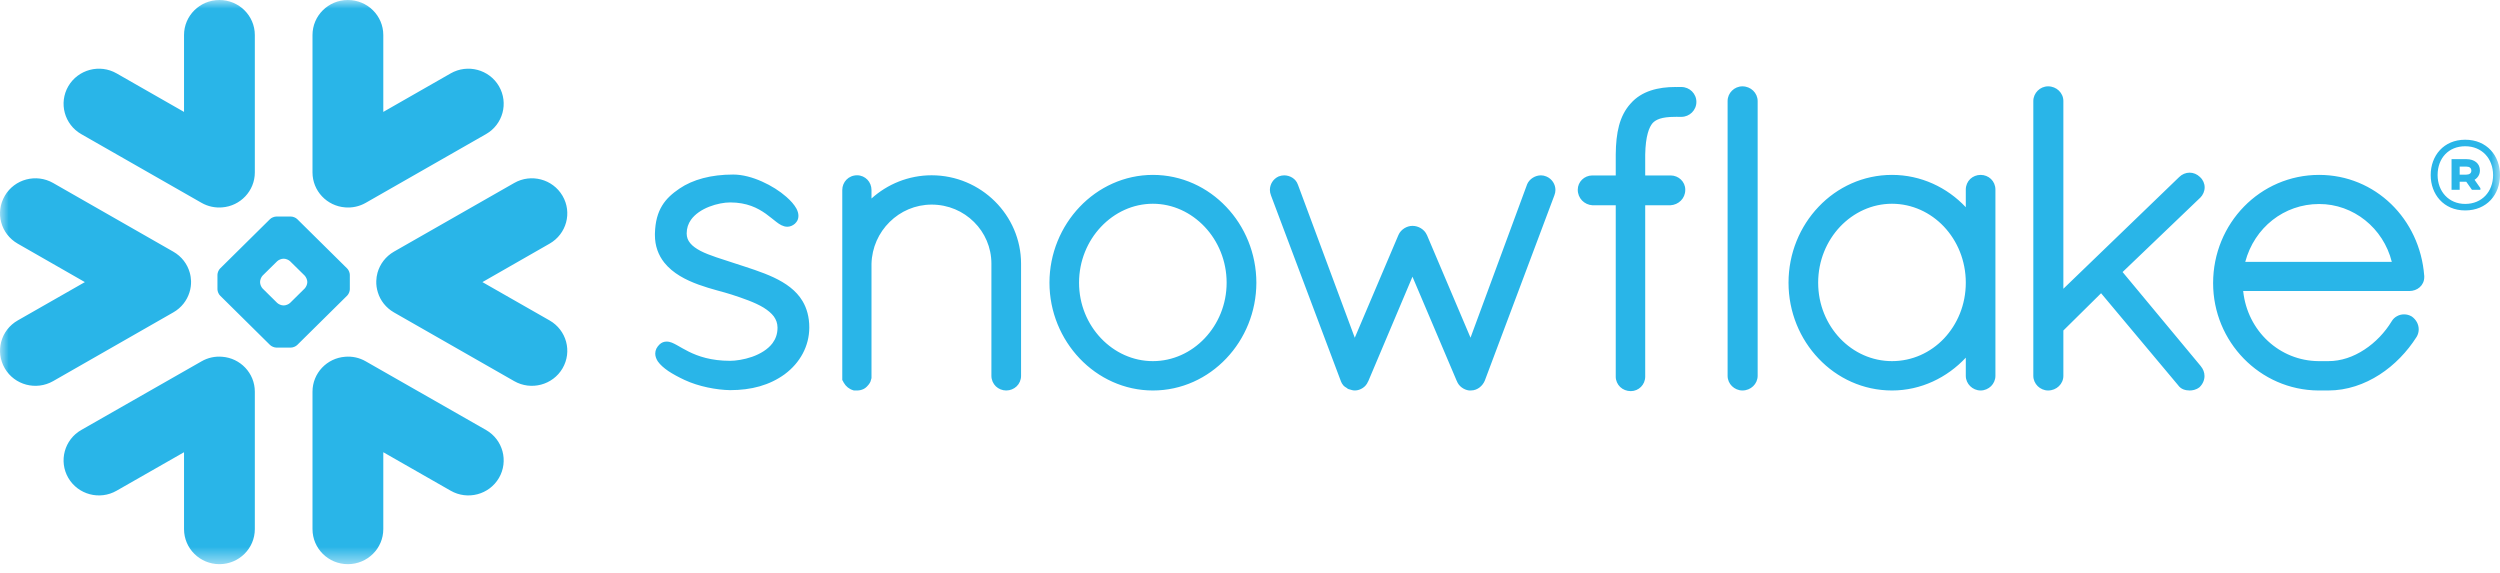 <?xml version="1.0" encoding="UTF-8"?>
<svg width="144px" height="33px" viewBox="0 0 144 33" version="1.1" xmlns="http://www.w3.org/2000/svg" xmlns:xlink="http://www.w3.org/1999/xlink">
    <title>1BAE90BF-E845-47E3-AF2B-A6C9A89AA02F</title>
    <defs>
        <polygon id="path-1" points="0 0 144 0 144 32.496 0 32.496"></polygon>
    </defs>
    <g id="✅-OK" stroke="none" stroke-width="1" fill="none" fill-rule="evenodd">
        <g id="02_landing_generica" transform="translate(-767, -3678)">
            <g id="05-PARTNERS" transform="translate(0, 2000)">
                <g id="Secundarios-(5+4)" transform="translate(160, 1493)">
                    <g id="1º-Linea" transform="translate(0, 145)">
                        <g id="04_snowflake" transform="translate(607, 40)">
                            <mask id="mask-2" fill="white">
                                <use xlink:href="#path-1"></use>
                            </mask>
                            <g id="path-1"></g>
                            <path d="M89.076,10.168 L89.072,10.166 C89.072,10.166 89.07,10.164 89.067,10.164 C88.969,10.122 88.862,10.1 88.759,10.1 C88.592,10.101 88.432,10.15 88.292,10.237 C88.15,10.326 88.029,10.456 87.96,10.619 L87.96,10.623 L84.702,19.451 L82.19,13.534 L82.186,13.531 C82.116,13.366 81.989,13.238 81.846,13.149 C81.701,13.06 81.534,13.01 81.358,13.01 C81.187,13.01 81.027,13.064 80.887,13.15 C80.748,13.239 80.623,13.366 80.553,13.531 L80.551,13.534 L78.035,19.454 L74.758,10.631 L74.756,10.631 C74.699,10.46 74.582,10.327 74.444,10.239 C74.303,10.15 74.139,10.101 73.969,10.1 C73.861,10.1 73.751,10.122 73.648,10.164 L73.643,10.164 L73.639,10.168 C73.334,10.309 73.147,10.611 73.146,10.94 C73.146,11.044 73.167,11.147 73.207,11.249 L73.206,11.249 L77.236,21.96 L77.236,21.963 C77.267,22.043 77.312,22.122 77.377,22.2 C77.424,22.255 77.493,22.302 77.565,22.341 C77.578,22.353 77.599,22.371 77.63,22.391 C77.664,22.411 77.707,22.426 77.751,22.433 C77.823,22.457 77.918,22.491 78.046,22.491 C78.209,22.491 78.361,22.433 78.496,22.347 C78.623,22.263 78.736,22.138 78.799,21.975 L78.809,21.967 L81.358,15.938 L83.909,21.943 L83.912,21.943 C83.971,22.103 84.074,22.228 84.194,22.317 C84.321,22.411 84.462,22.47 84.613,22.491 L84.72,22.491 C84.822,22.491 84.921,22.472 85.004,22.44 C85.092,22.407 85.162,22.362 85.221,22.319 C85.358,22.215 85.463,22.073 85.529,21.915 L85.529,21.912 L89.533,11.249 C89.572,11.147 89.593,11.045 89.593,10.942 C89.592,10.615 89.397,10.304 89.076,10.168 L89.076,10.168 Z M70.654,16.283 C70.654,15.025 70.166,13.886 69.39,13.064 C68.609,12.239 67.553,11.736 66.405,11.736 C65.256,11.736 64.197,12.239 63.418,13.064 C62.64,13.886 62.153,15.025 62.153,16.283 C62.153,17.539 62.64,18.668 63.418,19.485 C64.197,20.305 65.256,20.801 66.405,20.801 C67.553,20.801 68.613,20.305 69.39,19.485 C70.166,18.668 70.654,17.539 70.654,16.283 L70.654,16.283 Z M70.632,11.917 C71.71,13.048 72.364,14.6 72.367,16.283 C72.364,17.966 71.71,19.516 70.632,20.648 C69.562,21.777 68.068,22.492 66.407,22.492 C64.759,22.492 63.263,21.777 62.189,20.648 C61.114,19.516 60.449,17.966 60.449,16.283 C60.449,14.6 61.114,13.048 62.189,11.917 C63.263,10.788 64.759,10.074 66.407,10.074 C68.068,10.074 69.562,10.788 70.632,11.917 L70.632,11.917 Z M53.664,10.096 C52.328,10.096 51.109,10.611 50.198,11.434 L50.198,10.942 C50.197,10.716 50.112,10.505 49.963,10.35 C49.818,10.198 49.604,10.096 49.369,10.096 C49.127,10.096 48.907,10.193 48.755,10.349 C48.605,10.503 48.515,10.716 48.515,10.942 L48.515,21.902 L48.55,21.936 L48.552,21.942 C48.561,21.978 48.584,22.018 48.609,22.056 C48.725,22.259 48.915,22.413 49.151,22.481 L49.185,22.492 L49.369,22.492 C49.492,22.492 49.616,22.466 49.733,22.411 C49.831,22.365 49.922,22.29 49.996,22.195 L49.998,22.196 C50.007,22.187 50.01,22.175 50.02,22.166 C50.024,22.165 50.028,22.161 50.031,22.157 C50.076,22.099 50.114,22.04 50.138,21.984 C50.163,21.918 50.178,21.856 50.19,21.808 L50.198,21.777 L50.198,15.197 C50.223,14.255 50.614,13.404 51.242,12.786 C51.865,12.168 52.72,11.785 53.664,11.785 C54.625,11.785 55.482,12.168 56.103,12.786 C56.726,13.402 57.105,14.252 57.105,15.188 L57.105,21.65 C57.105,21.886 57.207,22.104 57.361,22.254 C57.518,22.403 57.734,22.492 57.958,22.492 C58.186,22.492 58.401,22.403 58.557,22.254 C58.716,22.104 58.813,21.886 58.813,21.65 L58.813,15.188 C58.813,12.399 56.511,10.1 53.664,10.096 L53.664,10.096 Z M137.768,15.084 C137.283,13.136 135.554,11.747 133.581,11.751 C131.559,11.751 129.854,13.11 129.326,15.084 L137.768,15.084 Z M139.637,15.883 L139.637,15.966 C139.637,16.2 139.532,16.411 139.372,16.549 C139.212,16.688 139.005,16.761 138.782,16.763 L129.207,16.763 C129.451,19.076 131.316,20.783 133.543,20.801 L134.108,20.801 C134.845,20.804 135.563,20.552 136.194,20.135 C136.827,19.722 137.374,19.144 137.759,18.509 C137.838,18.373 137.952,18.27 138.076,18.207 C138.202,18.138 138.338,18.107 138.475,18.107 C138.626,18.107 138.776,18.146 138.908,18.225 L138.917,18.229 L138.928,18.237 C139.168,18.411 139.318,18.677 139.318,18.969 C139.318,19.117 139.279,19.269 139.197,19.405 L139.194,19.411 L139.191,19.413 C138.656,20.255 137.927,21.023 137.061,21.58 C136.193,22.138 135.187,22.492 134.108,22.492 L133.534,22.492 C131.854,22.48 130.335,21.777 129.24,20.654 C128.148,19.534 127.475,17.996 127.475,16.306 C127.475,14.587 128.154,13.027 129.255,11.899 C130.356,10.771 131.886,10.074 133.581,10.074 C135.199,10.074 136.652,10.711 137.729,11.753 C138.805,12.795 139.508,14.242 139.634,15.871 L139.637,15.883 Z M100.363,4.973 C100.129,4.973 99.915,5.07 99.762,5.222 C99.607,5.373 99.51,5.587 99.51,5.818 L99.51,21.65 C99.51,21.881 99.607,22.093 99.762,22.243 C99.915,22.392 100.129,22.492 100.363,22.492 C100.847,22.492 101.238,22.114 101.241,21.65 L101.241,5.818 C101.238,5.352 100.847,4.973 100.363,4.973 L100.363,4.973 Z M44.567,15.981 C43.878,15.659 43.096,15.421 42.316,15.166 C41.599,14.926 40.871,14.721 40.351,14.453 C40.09,14.315 39.887,14.169 39.755,14.005 C39.621,13.841 39.556,13.674 39.552,13.447 C39.553,13.136 39.644,12.885 39.798,12.663 C40.032,12.331 40.423,12.073 40.851,11.906 C41.274,11.739 41.732,11.66 42.059,11.66 C43.027,11.661 43.639,11.98 44.109,12.31 C44.341,12.477 44.537,12.646 44.722,12.786 C44.817,12.858 44.906,12.924 45.009,12.973 C45.107,13.021 45.222,13.06 45.347,13.06 C45.427,13.06 45.506,13.045 45.579,13.014 C45.656,12.984 45.723,12.939 45.787,12.885 C45.849,12.827 45.903,12.757 45.941,12.68 C45.975,12.6 45.99,12.517 45.99,12.436 C45.99,12.286 45.942,12.145 45.873,12.013 C45.744,11.781 45.545,11.559 45.292,11.337 C44.917,11.006 44.421,10.691 43.887,10.454 C43.352,10.216 42.778,10.054 42.231,10.054 C40.965,10.054 39.907,10.339 39.138,10.862 C38.737,11.136 38.385,11.435 38.136,11.848 C37.883,12.263 37.742,12.774 37.724,13.439 C37.723,13.469 37.723,13.499 37.723,13.528 C37.72,14.174 37.93,14.706 38.26,15.123 C38.761,15.751 39.505,16.127 40.234,16.393 C40.962,16.659 41.69,16.817 42.149,16.97 C42.796,17.183 43.484,17.414 43.985,17.72 C44.234,17.876 44.436,18.044 44.574,18.229 C44.707,18.419 44.782,18.615 44.785,18.863 L44.785,18.881 C44.783,19.24 44.677,19.522 44.5,19.763 C44.234,20.122 43.792,20.385 43.322,20.552 C42.854,20.715 42.367,20.783 42.054,20.783 C40.949,20.783 40.209,20.52 39.673,20.255 C39.404,20.122 39.186,19.99 38.989,19.879 C38.892,19.826 38.8,19.777 38.704,19.738 C38.61,19.7 38.509,19.675 38.396,19.675 C38.327,19.675 38.251,19.687 38.182,19.714 C38.111,19.744 38.047,19.785 37.994,19.835 C37.92,19.907 37.854,19.986 37.809,20.078 C37.764,20.17 37.742,20.267 37.742,20.367 C37.742,20.533 37.805,20.684 37.894,20.821 C38.033,21.018 38.238,21.195 38.494,21.372 C38.757,21.546 39.072,21.718 39.434,21.887 C40.238,22.263 41.269,22.459 42.052,22.472 L42.054,22.472 C43.272,22.472 44.323,22.195 45.209,21.549 L45.209,21.547 L45.21,21.547 C46.076,20.902 46.615,19.942 46.615,18.859 C46.615,18.264 46.474,17.759 46.228,17.346 C45.856,16.719 45.252,16.306 44.567,15.981 L44.567,15.981 Z M113.23,16.283 C113.23,15.013 112.745,13.876 111.972,13.055 C111.199,12.236 110.139,11.739 108.979,11.736 C107.828,11.736 106.771,12.236 105.991,13.055 C105.216,13.876 104.726,15.013 104.726,16.283 C104.726,17.551 105.216,18.681 105.991,19.496 C106.767,20.311 107.828,20.801 108.979,20.801 C110.141,20.801 111.202,20.311 111.974,19.498 C112.745,18.681 113.23,17.552 113.23,16.283 L113.23,16.283 Z M114.68,10.309 C114.838,10.46 114.936,10.679 114.936,10.914 L114.936,21.65 C114.936,21.881 114.836,22.093 114.686,22.243 C114.531,22.392 114.319,22.492 114.084,22.492 C113.849,22.492 113.634,22.392 113.483,22.243 C113.329,22.093 113.23,21.881 113.23,21.65 L113.23,20.602 C112.156,21.75 110.648,22.492 108.979,22.492 C107.318,22.492 105.823,21.785 104.752,20.654 C103.677,19.528 103.019,17.977 103.019,16.283 C103.019,14.589 103.677,13.036 104.752,11.909 C105.823,10.779 107.318,10.074 108.979,10.074 C110.646,10.074 112.156,10.793 113.23,11.936 L113.23,10.914 C113.23,10.679 113.328,10.46 113.485,10.309 C113.643,10.161 113.856,10.074 114.084,10.074 C114.31,10.074 114.525,10.161 114.68,10.309 L114.68,10.309 Z M126.726,11.398 C126.896,11.231 126.988,11.01 126.988,10.791 C126.988,10.575 126.896,10.359 126.725,10.203 L126.726,10.203 C126.725,10.198 126.721,10.198 126.721,10.198 C126.72,10.194 126.717,10.193 126.717,10.193 L126.715,10.193 C126.55,10.032 126.339,9.945 126.121,9.945 C125.901,9.945 125.685,10.036 125.521,10.198 L118.85,16.633 L118.85,5.818 C118.85,5.352 118.456,4.973 117.972,4.973 C117.739,4.973 117.525,5.07 117.372,5.222 C117.22,5.373 117.119,5.587 117.119,5.818 L117.119,21.65 C117.119,21.881 117.22,22.093 117.372,22.243 C117.525,22.392 117.739,22.492 117.972,22.492 C118.456,22.492 118.85,22.114 118.85,21.65 L118.85,19.037 L121.022,16.89 L125.451,22.178 C125.534,22.299 125.648,22.383 125.76,22.427 C125.888,22.475 126.012,22.492 126.122,22.492 C126.275,22.492 126.49,22.459 126.68,22.312 L126.69,22.306 L126.701,22.294 C126.879,22.121 126.979,21.891 126.979,21.656 C126.979,21.458 126.905,21.257 126.768,21.096 L126.768,21.093 L122.261,15.669 L126.722,11.398 L126.726,11.398 Z M96.843,5.011 L96.652,5.011 C96.627,5.011 96.603,5.013 96.577,5.014 C96.553,5.013 96.528,5.011 96.504,5.011 C96.012,5.011 95.534,5.066 95.088,5.213 C94.648,5.358 94.243,5.597 93.928,5.96 L93.927,5.958 L93.926,5.96 L93.926,5.961 C93.601,6.319 93.387,6.746 93.256,7.232 C93.126,7.72 93.072,8.27 93.067,8.895 L93.067,10.105 L91.719,10.105 C91.251,10.108 90.879,10.478 90.879,10.926 C90.877,11.168 90.972,11.39 91.126,11.55 C91.281,11.708 91.493,11.811 91.73,11.824 L93.067,11.824 L93.067,21.67 L93.066,21.693 C93.066,21.925 93.164,22.138 93.321,22.29 C93.478,22.44 93.697,22.529 93.936,22.529 C94.39,22.527 94.763,22.16 94.764,21.693 L94.764,11.824 L96.214,11.824 C96.447,11.811 96.663,11.714 96.817,11.558 C96.975,11.402 97.071,11.182 97.071,10.944 L97.071,10.912 C97.066,10.469 96.691,10.105 96.223,10.105 L94.764,10.105 L94.764,8.9 C94.774,8.367 94.83,7.968 94.911,7.677 C94.989,7.385 95.096,7.202 95.192,7.088 C95.286,6.988 95.409,6.904 95.609,6.836 C95.809,6.772 96.087,6.731 96.463,6.731 L96.507,6.731 C96.53,6.731 96.553,6.727 96.574,6.727 C96.6,6.727 96.625,6.731 96.652,6.731 L96.762,6.731 L96.843,6.731 C97.324,6.731 97.712,6.346 97.712,5.87 C97.712,5.395 97.324,5.011 96.843,5.011 L96.843,5.011 Z M10.913,16.842 C10.982,16.626 11.011,16.404 11.005,16.184 C10.997,16.026 10.977,15.867 10.931,15.708 C10.794,15.215 10.469,14.774 9.982,14.496 L3.06,10.54 C2.082,9.983 0.837,10.314 0.276,11.28 C-0.291,12.245 0.043,13.476 1.021,14.035 L4.889,16.249 L1.021,18.457 C0.043,19.016 -0.289,20.248 0.276,21.217 C0.837,22.18 2.082,22.51 3.06,21.953 L9.982,17.994 C10.45,17.728 10.767,17.31 10.913,16.842 L10.913,16.842 Z M12.791,20.549 C12.394,20.516 11.98,20.598 11.608,20.813 L4.68,24.767 C3.706,25.325 3.373,26.563 3.935,27.529 C4.5,28.493 5.745,28.824 6.718,28.264 L10.6,26.048 L10.6,30.476 C10.6,31.592 11.512,32.496 12.64,32.496 C13.763,32.496 14.678,31.592 14.678,30.476 L14.678,22.56 C14.678,21.497 13.846,20.624 12.791,20.549 L12.791,20.549 Z M19.886,11.946 C20.283,11.978 20.695,11.895 21.067,11.683 L27.994,7.725 C28.97,7.167 29.301,5.934 28.74,4.965 C28.177,4.001 26.932,3.67 25.957,4.228 L22.078,6.446 L22.078,2.017 C22.078,0.904 21.166,0 20.038,0 C18.909,0 18,0.904 18,2.017 L18,9.933 C18,10.995 18.83,11.869 19.886,11.946 L19.886,11.946 Z M4.68,7.725 L11.608,11.683 C11.98,11.895 12.394,11.978 12.791,11.946 C13.846,11.869 14.678,10.995 14.678,9.933 L14.678,2.017 C14.678,0.904 13.763,0 12.64,0 C11.512,0 10.6,0.904 10.6,2.017 L10.6,6.446 L6.718,4.228 C5.745,3.67 4.5,4.001 3.935,4.965 C3.373,5.934 3.706,7.167 4.68,7.725 L4.68,7.725 Z M17.7,16.232 C17.7,16.117 17.629,15.957 17.547,15.872 L16.713,15.051 C16.631,14.97 16.469,14.902 16.353,14.902 L16.321,14.902 C16.204,14.902 16.043,14.97 15.962,15.051 L15.128,15.872 C15.045,15.957 14.981,16.117 14.981,16.232 L14.981,16.265 C14.981,16.378 15.045,16.537 15.128,16.62 L15.962,17.444 C16.044,17.525 16.204,17.592 16.321,17.592 L16.353,17.592 C16.469,17.592 16.631,17.525 16.713,17.444 L17.547,16.62 C17.629,16.537 17.7,16.378 17.7,16.265 L17.7,16.232 Z M20.001,17.023 L17.122,19.869 C17.039,19.953 16.88,20.021 16.76,20.021 L16.551,20.021 L16.126,20.021 L15.914,20.021 C15.797,20.021 15.636,19.953 15.552,19.869 L12.674,17.023 C12.592,16.942 12.525,16.781 12.525,16.667 L12.525,16.457 L12.525,16.036 L12.525,15.828 C12.525,15.712 12.592,15.55 12.674,15.469 L15.552,12.623 C15.636,12.539 15.797,12.473 15.914,12.473 L16.126,12.473 L16.551,12.473 L16.76,12.473 C16.878,12.473 17.039,12.539 17.122,12.623 L20.001,15.469 C20.083,15.55 20.15,15.712 20.15,15.828 L20.15,16.036 L20.15,16.457 L20.15,16.667 C20.15,16.781 20.083,16.942 20.001,17.023 L20.001,17.023 Z M27.994,24.767 L21.067,20.813 C20.695,20.598 20.283,20.516 19.886,20.549 C18.83,20.624 18,21.497 18,22.56 L18,30.476 C18,31.592 18.909,32.496 20.038,32.496 C21.166,32.496 22.078,31.592 22.078,30.476 L22.078,26.048 L25.957,28.264 C26.931,28.824 28.177,28.493 28.74,27.529 C29.301,26.563 28.97,25.325 27.994,24.767 L27.994,24.767 Z M31.656,14.035 L27.787,16.249 L31.656,18.457 C32.633,19.016 32.967,20.248 32.402,21.217 C31.838,22.18 30.591,22.51 29.618,21.953 L22.69,17.994 C22.228,17.728 21.907,17.31 21.765,16.842 C21.697,16.626 21.666,16.404 21.674,16.184 C21.678,16.026 21.701,15.867 21.745,15.708 C21.884,15.215 22.209,14.774 22.69,14.496 L29.618,10.54 C30.591,9.983 31.838,10.314 32.402,11.28 C32.967,12.245 32.633,13.476 31.656,14.035 L31.656,14.035 Z M144,10.085 C144,11.195 143.249,12.121 141.995,12.121 C140.75,12.121 140.008,11.186 140.008,10.085 C140.008,8.975 140.75,8.048 141.995,8.048 C143.249,8.048 144,8.975 144,10.085 L144,10.085 Z M143.602,10.085 C143.602,9.141 142.967,8.424 141.995,8.424 C141.042,8.424 140.406,9.106 140.406,10.085 C140.406,11.02 141.042,11.746 141.995,11.746 C142.967,11.746 143.602,11.029 143.602,10.085 L143.602,10.085 Z M141.209,9.167 L142.066,9.167 C142.534,9.167 142.843,9.421 142.843,9.814 C142.843,10.059 142.719,10.242 142.534,10.356 L142.87,10.836 L142.87,10.933 L142.384,10.933 L142.057,10.469 L141.677,10.469 L141.677,10.933 L141.209,10.933 L141.209,9.167 Z M142.057,9.596 L141.677,9.596 L141.677,10.059 L142.057,10.059 C142.234,10.059 142.349,9.98 142.349,9.832 C142.349,9.674 142.242,9.596 142.057,9.596 L142.057,9.596 Z" id="Fill-1" fill="#29B5E8" fill-rule="nonzero" mask="url(#mask-2)"></path>
                        </g>
                    </g>
                </g>
            </g>
        </g>
    </g>
</svg>